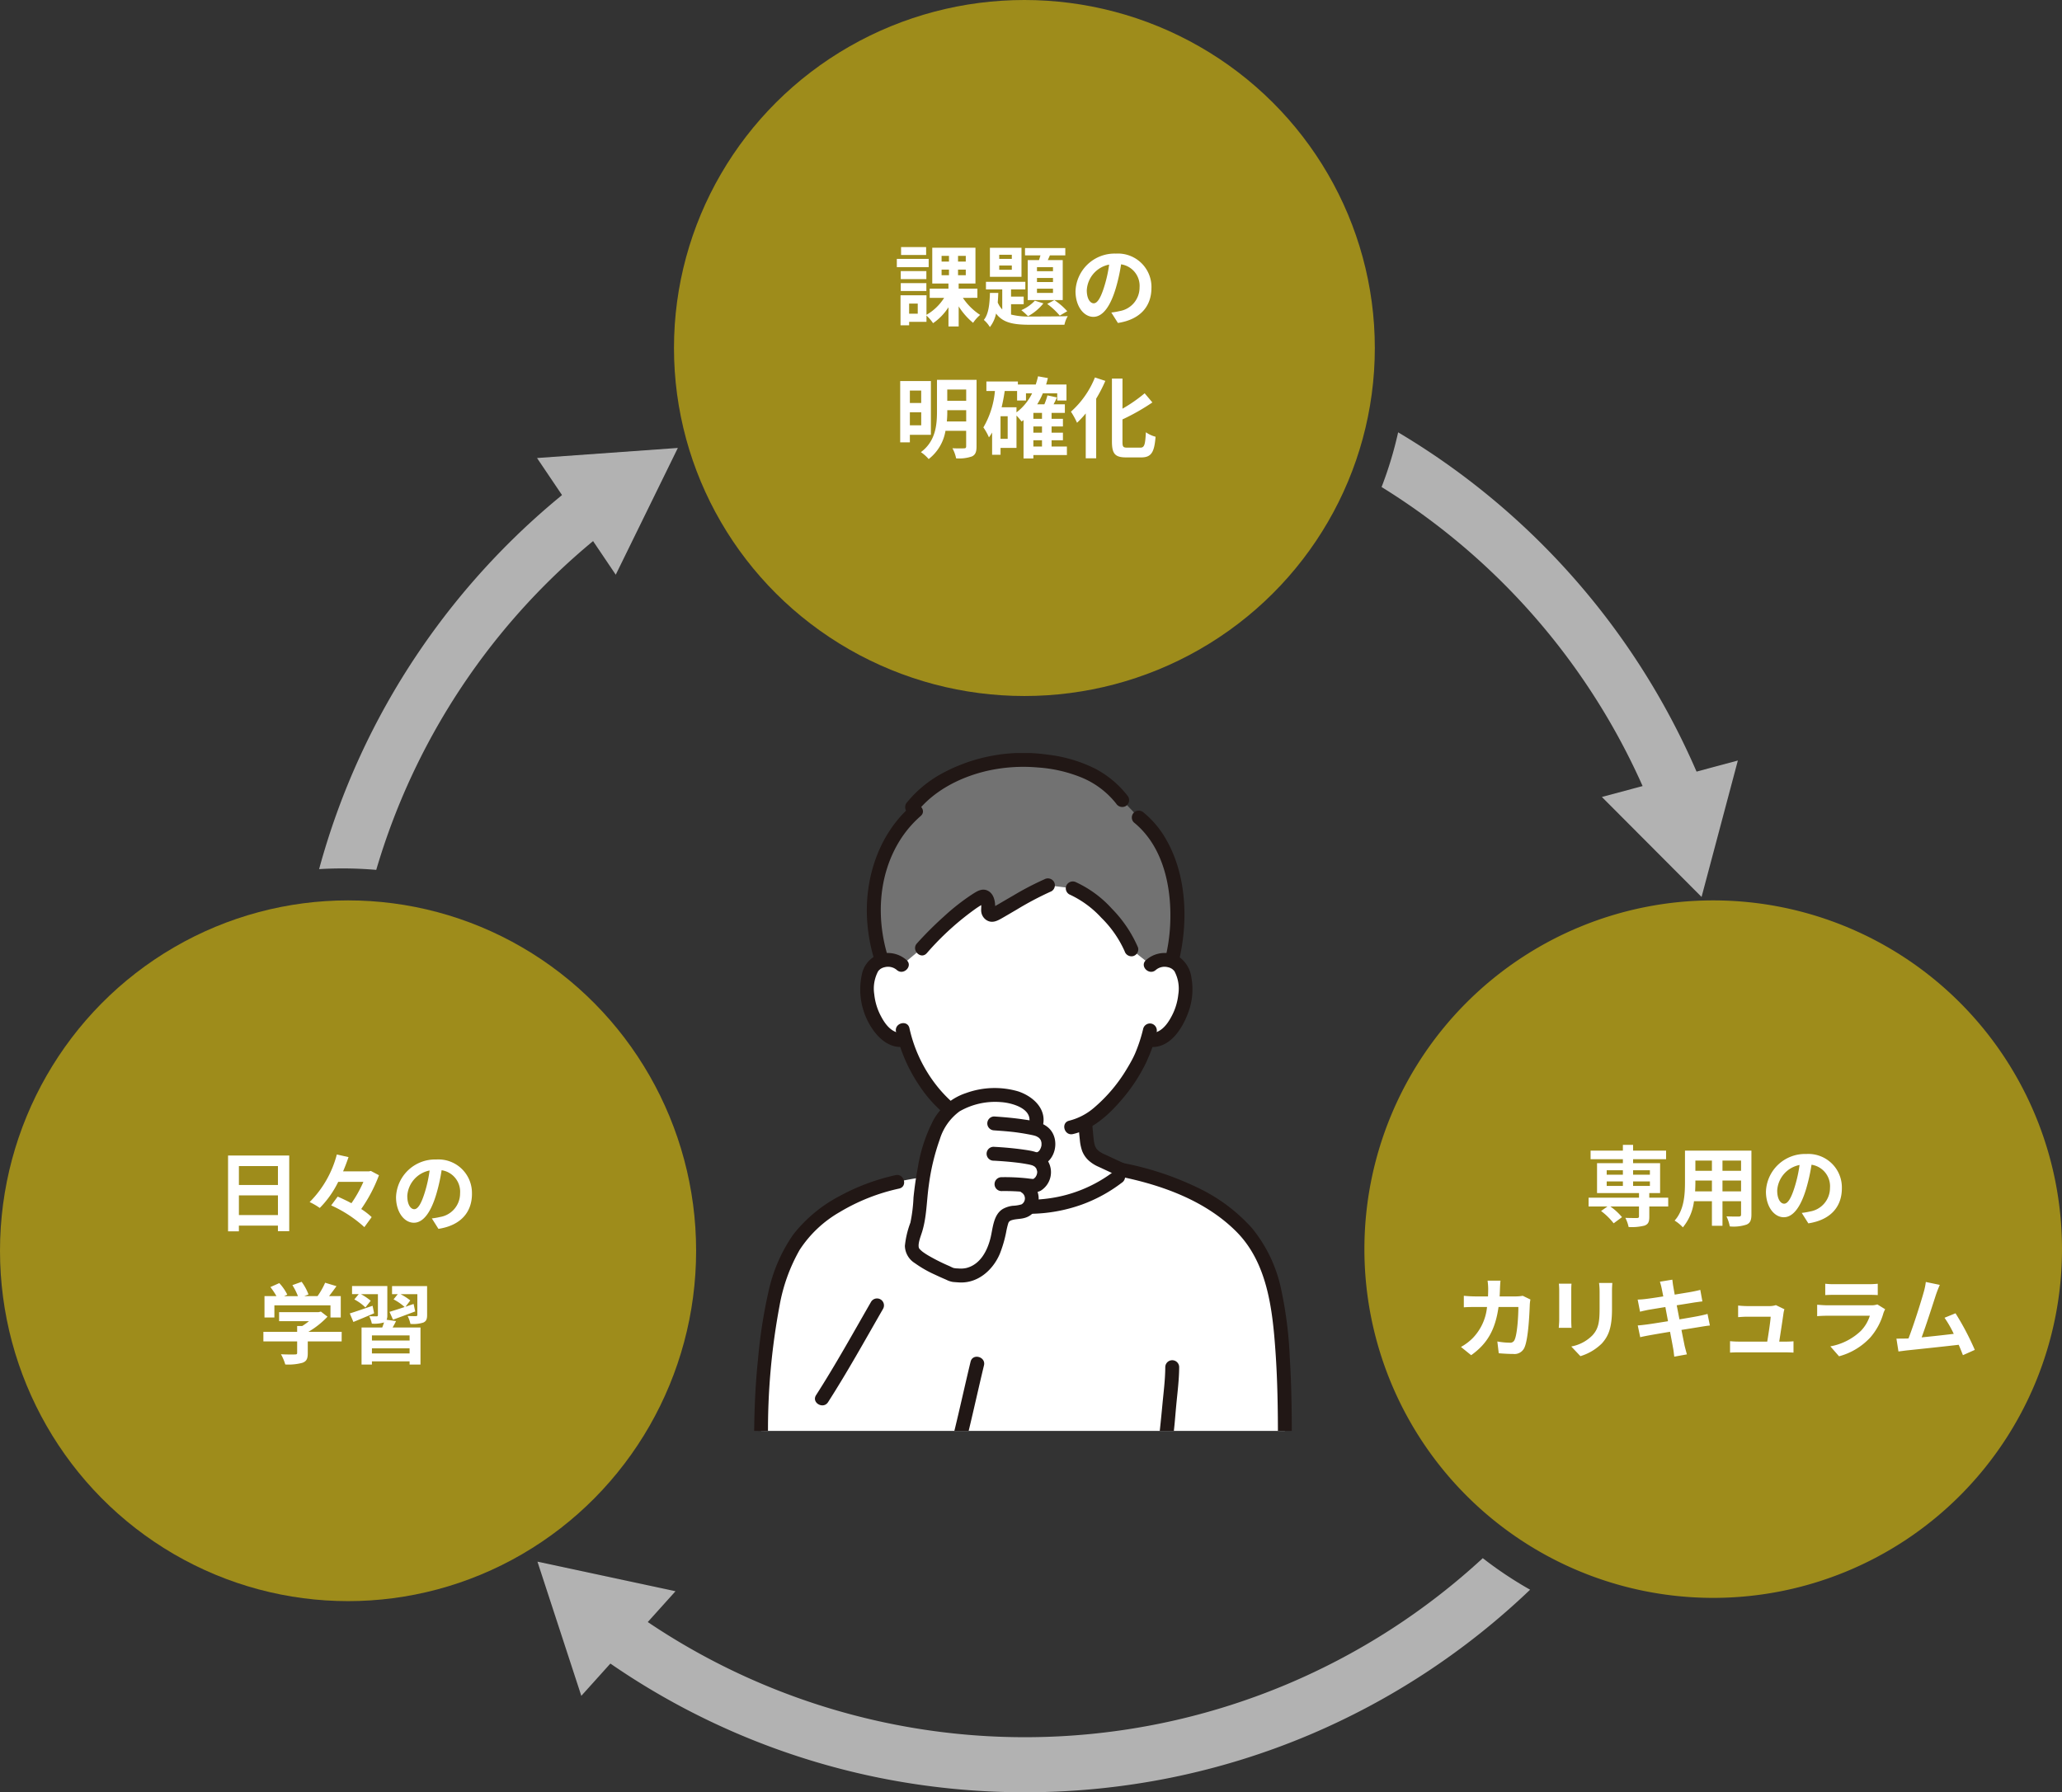 <svg id="グループ_73" data-name="グループ 73" xmlns="http://www.w3.org/2000/svg" xmlns:xlink="http://www.w3.org/1999/xlink" width="375" height="326" viewBox="0 0 375 326">
  <rect x="0" y="0" width="375" height="326" fill="#333333" stroke="none"/>
  <defs>
    <clipPath id="clip-path">
      <rect id="長方形_168" data-name="長方形 168" width="113.927" height="123.521" transform="translate(0 0)" fill="#fff" stroke="#707070" stroke-width="1"/>
    </clipPath>
    <clipPath id="clip-path-2">
      <rect id="長方形_167" data-name="長方形 167" width="97.782" height="199.011" fill="none"/>
    </clipPath>
  </defs>
  <g id="グループ_65" data-name="グループ 65" transform="translate(122.571)">
    <ellipse id="楕円形_5" data-name="楕円形 5" cx="63.729" cy="63.299" rx="63.729" ry="63.299" fill="#9e8c1b"/>
    <path id="パス_1976" data-name="パス 1976" d="M-18.144-13.056H-22.7v1.44h4.56Zm.464,2.144h-5.792v1.5h5.792ZM-18.1-8.688h-4.656v1.456H-18.1Zm-4.656,3.616H-18.1V-6.5h-4.656Zm3.088,4.128h-1.568v-1.84h1.568Zm4.336-8.016h1.344v1.024h-1.344Zm0-2.5h1.344v1.04h-1.344Zm4.4,1.04h-1.408v-1.04h1.408Zm0,2.48h-1.408V-8.96h1.408Zm2.112,4.112V-5.5h-3.408v-.928h3.056v-6.512h-7.856v6.512h2.944V-5.5h-3.408v1.68h2.624A9.264,9.264,0,0,1-18.08-.736V-4.288H-22.8V1.168h1.568V.544h3.152V-.608A8.14,8.14,0,0,1-16.88.784a10.107,10.107,0,0,0,2.8-2.9V1.376h1.856V-2.272A12.477,12.477,0,0,0-9.6.72,6.881,6.881,0,0,1-8.32-.72a10.916,10.916,0,0,1-3.136-3.1ZM4.928-8.672H2.016v-.736H4.928Zm0,1.968H2.016V-7.44H4.928Zm0,1.984H2.016v-.768H4.928ZM.336-10.688v7.264H6.7v-7.264H3.984l.384-.864h2.8V-12.88H-.16v1.328H2.656c-.1.288-.176.592-.272.864ZM3.872-2.72A12.842,12.842,0,0,1,6.16-.592l1.36-.8A11.928,11.928,0,0,0,5.184-3.408Zm-2.24-.592A7.3,7.3,0,0,1-.832-1.584,11.46,11.46,0,0,1,.384-.48a9.375,9.375,0,0,0,2.8-2.336Zm-4.192-7.6H-4.848v-.752H-2.56Zm0,1.984H-4.848v-.784H-2.56Zm1.76-4H-6.544v5.28H-.8ZM-2.7-2.672H-.4V-4.048H-2.7V-5.36H-.1V-6.736H-7.264V-5.36H-4.3v3.648A4.308,4.308,0,0,1-5.12-2.976c.048-.576.08-1.152.1-1.744h-1.52C-6.592-2.8-6.752-.912-7.648.192a5.335,5.335,0,0,1,1.1,1.3A5.923,5.923,0,0,0-5.424-.976C-4.144.768-2.16,1.072.848,1.072h6.16A5.16,5.16,0,0,1,7.616-.5C6.3-.432,1.936-.432.848-.432A12.736,12.736,0,0,1-2.7-.784Zm25.536-2.96a6.093,6.093,0,0,0-6.464-6.24A7.109,7.109,0,0,0,9.024-5.024c0,2.7,1.472,4.656,3.248,4.656,1.744,0,3.12-1.984,4.08-5.216a32.358,32.358,0,0,0,.96-4.336A3.955,3.955,0,0,1,20.672-5.7a4.342,4.342,0,0,1-3.648,4.288,12.306,12.306,0,0,1-1.488.256l1.2,1.9C20.768.128,22.832-2.256,22.832-5.632Zm-11.76.4a5.036,5.036,0,0,1,4.064-4.64A24.016,24.016,0,0,1,14.288-6c-.656,2.16-1.28,3.168-1.952,3.168C11.712-2.832,11.072-3.616,11.072-5.232ZM-19.04,13.04V15.3H-21.1V13.04ZM-21.1,19.36V16.992h2.064V19.36Zm3.824,1.728V11.312h-5.584V22.464h1.76V21.088Zm2.9-2.432a17.665,17.665,0,0,0,.08-1.808v-.24h3.44v2.048Zm3.52-5.808V14.9H-14.3V12.848Zm1.888-1.76h-7.2v5.76c0,2.432-.24,5.408-2.928,7.392A7.137,7.137,0,0,1-17.68,25.5a8.178,8.178,0,0,0,3.056-5.136h3.76v2.816c0,.272-.1.368-.384.368-.272.016-1.248.032-2.112-.016a6.535,6.535,0,0,1,.672,1.84,7.158,7.158,0,0,0,2.88-.352c.624-.3.832-.816.832-1.824ZM1.36,22.08H2.928v1.136H1.36Zm-3.072-6h-2.7c.224-.96.416-1.952.56-2.96H-1.6v1.728H.016V13.536h1.12a9.651,9.651,0,0,1-2.848,3.472Zm-1.6,5.744h-1.3V17.712h1.3Zm6.24-3.648H1.36V17.1H2.928Zm0,2.528H1.36V19.568H2.928Zm4.528,2.512H4.672V22.08H6.736V20.7H4.672V19.568H6.736V18.176H4.672V17.1H7.088V15.536H5.04c.208-.4.416-.816.608-1.248L3.92,13.92a11.483,11.483,0,0,1-.56,1.616h-1.3a13.047,13.047,0,0,0,1.024-2H5.7v1.312h1.68V11.936H3.68c.112-.384.224-.768.32-1.168l-1.792-.32a14.518,14.518,0,0,1-.416,1.488H-1.456v-.544H-7.184V13.12h1.552a15.853,15.853,0,0,1-2.1,6.624A9.7,9.7,0,0,1-6.72,21.552a8.331,8.331,0,0,0,.576-.88V24.72h1.536V23.472h2.9V17.584a13.252,13.252,0,0,1,.928,1.088c.112-.08.24-.176.352-.272v6.992H1.36v-.624h6.1Zm5.1-12.56A16.534,16.534,0,0,1,8.192,16.88,13.96,13.96,0,0,1,9.3,18.9a18.127,18.127,0,0,0,1.584-1.7v8.16h1.9V14.512a25.77,25.77,0,0,0,1.664-3.232Zm5.888,12.768c-.768,0-.88-.16-.88-1.1V18.288a38.759,38.759,0,0,0,5.44-3.088L21.6,13.536a27.213,27.213,0,0,1-4.032,2.8V10.864h-1.92V22.3c0,2.256.576,2.9,2.592,2.9h2.736c1.888,0,2.384-1.008,2.608-3.76a5.493,5.493,0,0,1-1.76-.816c-.128,2.256-.256,2.8-1.024,2.8Z" transform="translate(64 58)" fill="#fff"/>
  </g>
  <g id="グループ_66" data-name="グループ 66" transform="translate(248.134 163.774)">
    <path id="パス_428" data-name="パス 428" d="M63.433,0A63.433,63.433,0,1,1,0,63.433,63.433,63.433,0,0,1,63.433,0Z" fill="#9e8c1b"/>
    <path id="パス_1974" data-name="パス 1974" d="M-19.936-6.88h2.944v.816h-2.944Zm0-2.032h2.944V-8.1h-2.944Zm7.856,0V-8.1h-3.056v-.816Zm0,2.848h-3.056V-6.88h3.056ZM-8.752-3.92h-3.44v-.848h1.968v-5.44h-4.912v-.72h6V-12.48h-6v-1.056h-1.856v1.056h-5.872v1.552h5.872v.72h-4.7v5.44h7.632v.848h-9.168v1.6h3.424L-20.96-1.5A11.741,11.741,0,0,1-18.672.736l1.52-1.12A11,11,0,0,0-19.264-2.32h5.2V-.512c0,.208-.1.272-.352.288-.272,0-1.28,0-2.128-.032a6.469,6.469,0,0,1,.592,1.664,9.411,9.411,0,0,0,2.9-.256c.672-.256.864-.688.864-1.6V-2.32h3.44ZM1.12-5.072V-7.04H4.5v1.968Zm-4.976,0c.032-.592.048-1.168.048-1.68V-7.04H-.8v1.968Zm3.056-5.6v1.856H-3.808v-1.856ZM4.5-8.816H1.12v-1.856H4.5ZM6.384-12.48H-5.7v5.712C-5.7-4.528-5.84-1.68-7.584.24a7.028,7.028,0,0,1,1.5,1.232A9.163,9.163,0,0,0-4.064-3.28H-.8V1.184H1.12V-3.28H4.5v2.4c0,.288-.112.384-.416.384-.288,0-1.344.016-2.24-.032A7.193,7.193,0,0,1,2.448,1.3,7.43,7.43,0,0,0,5.52.96c.64-.288.864-.8.864-1.824ZM22.832-5.632a6.093,6.093,0,0,0-6.464-6.24A7.109,7.109,0,0,0,9.024-5.024c0,2.7,1.472,4.656,3.248,4.656,1.744,0,3.12-1.984,4.08-5.216a32.358,32.358,0,0,0,.96-4.336A3.955,3.955,0,0,1,20.672-5.7a4.342,4.342,0,0,1-3.648,4.288,12.306,12.306,0,0,1-1.488.256l1.2,1.9C20.768.128,22.832-2.256,22.832-5.632Zm-11.76.4a5.036,5.036,0,0,1,4.064-4.64A24.016,24.016,0,0,1,14.288-6c-.656,2.16-1.28,3.168-1.952,3.168C11.712-2.832,11.072-3.616,11.072-5.232Zm-50.32,16.4H-41.6a11.841,11.841,0,0,1,.112,1.472c0,.48-.016.944-.032,1.392h-2.288c-.608,0-1.44-.048-2.112-.112v2.1c.688-.064,1.568-.064,2.112-.064H-41.7a9.409,9.409,0,0,1-2.64,5.7,9.534,9.534,0,0,1-2.1,1.568l1.856,1.5c2.864-2.032,4.384-4.544,4.976-8.768H-36c0,1.728-.208,4.928-.672,5.936a.851.851,0,0,1-.912.56,13.243,13.243,0,0,1-2.24-.224l.256,2.144c.768.064,1.728.128,2.64.128a1.97,1.97,0,0,0,2.064-1.232c.688-1.632.88-6.1.944-7.824a6.542,6.542,0,0,1,.112-.848L-35.2,13.92a7.437,7.437,0,0,1-1.2.112h-3.008c.032-.464.048-.944.064-1.44C-39.328,12.208-39.3,11.536-39.248,11.168Zm20.336.416h-2.416a11.287,11.287,0,0,1,.1,1.6v3.04c0,2.5-.208,3.7-1.312,4.9a7.239,7.239,0,0,1-3.84,2.016l1.664,1.76a9.421,9.421,0,0,0,3.888-2.3c1.184-1.312,1.856-2.8,1.856-6.24V13.184C-18.976,12.544-18.944,12.032-18.912,11.584Zm-7.424.128h-2.3a11.361,11.361,0,0,1,.064,1.232v5.392c0,.48-.064,1.1-.08,1.408h2.32c-.032-.368-.048-.992-.048-1.392V12.944C-26.384,12.432-26.368,12.08-26.336,11.712Zm16.4.864c.048.256.16.784.288,1.456-1.376.224-2.608.4-3.168.464-.5.064-.976.1-1.488.112l.432,2.208c.544-.144.96-.224,1.472-.336.5-.08,1.728-.288,3.136-.512.144.816.32,1.712.48,2.576-1.616.256-3.1.5-3.84.592-.512.064-1.232.16-1.664.176l.448,2.144c.368-.1.912-.208,1.6-.336s2.192-.384,3.824-.656c.256,1.344.464,2.448.544,2.912.1.464.144,1.024.224,1.616l2.3-.416c-.144-.512-.3-1.088-.416-1.568-.1-.5-.32-1.568-.576-2.88,1.408-.224,2.7-.432,3.472-.56.608-.1,1.264-.208,1.7-.24L-1.6,17.216c-.416.128-1.008.256-1.632.384-.72.144-2.032.368-3.472.608-.176-.88-.336-1.76-.5-2.56,1.328-.208,2.544-.4,3.2-.512.48-.064,1.12-.16,1.472-.192l-.384-2.1c-.384.112-.992.24-1.5.336-.576.112-1.792.3-3.152.528-.128-.72-.224-1.248-.256-1.472-.08-.384-.128-.928-.176-1.248l-2.256.368C-10.144,11.744-10.032,12.112-9.936,12.576Zm22.32,3.792-1.552-.752a3.622,3.622,0,0,1-1.184.176h-4.1c-.432,0-1.168-.048-1.584-.1v2.112c.464-.032,1.088-.08,1.6-.08h4.32c-.048.9-.4,3.168-.624,4.528H4.08a15.371,15.371,0,0,1-1.584-.08v2.08c.608-.032,1.008-.048,1.584-.048H12.5c.432,0,1.216.032,1.536.048V22.192c-.416.048-1.152.064-1.568.064H11.44c.24-1.52.656-4.272.784-5.216A4.46,4.46,0,0,1,12.384,16.368Zm7.424-4.64v2.064c.464-.032,1.152-.048,1.664-.048H27.6c.576,0,1.328.016,1.76.048V11.728a15.085,15.085,0,0,1-1.728.08h-6.16A13.487,13.487,0,0,1,19.808,11.728Zm10.9,4.64-1.424-.88a3.375,3.375,0,0,1-1.168.16h-7.92c-.5,0-1.184-.048-1.856-.1v2.08c.672-.064,1.472-.08,1.856-.08H27.92a6.941,6.941,0,0,1-1.648,2.768,10.792,10.792,0,0,1-5.536,2.8l1.584,1.808a11.981,11.981,0,0,0,5.712-3.456A11.5,11.5,0,0,0,30.4,17.04,5.928,5.928,0,0,1,30.7,16.368Zm9.936-4.432L38.1,11.408a11.643,11.643,0,0,1-.384,1.856c-.464,1.664-1.84,6.048-2.768,8.416-.144,0-.3.016-.432.016-.528.016-1.216.016-1.76.016l.368,2.336c.512-.064,1.1-.144,1.5-.192,2.016-.208,6.864-.72,9.456-1.024.3.688.56,1.344.768,1.888l2.16-.96A49.209,49.209,0,0,0,43.5,17.1l-2,.816a19.34,19.34,0,0,1,1.68,2.928c-1.616.192-3.888.448-5.84.64.8-2.144,2.1-6.208,2.608-7.776C40.192,13.008,40.432,12.416,40.64,11.936Z" transform="translate(64 58)" fill="#fff"/>
  </g>
  <g id="グループ_67" data-name="グループ 67" transform="translate(0 163.774)">
    <ellipse id="楕円形_5-2" data-name="楕円形 5" cx="63.299" cy="63.729" rx="63.299" ry="63.729" transform="translate(0)" fill="#9e8c1b"/>
    <path id="パス_1975" data-name="パス 1975" d="M-19.552-1.76V-5.344h7.1V-1.76Zm7.1-8.912v3.44h-7.1v-3.44Zm-9.072-1.92V1.2h1.968V.16h7.1V1.168H-10.4v-13.76Zm25.968,2.8-.352.08h-4.7c.384-.88.7-1.744.992-2.592l-2.128-.48A19.041,19.041,0,0,1-6.688-4.128a11.538,11.538,0,0,1,1.84,1.072,17.832,17.832,0,0,0,3.36-4.752H3.088A21.8,21.8,0,0,1,.912-3.92c-.848-.448-1.712-.864-2.5-1.2l-1.184,1.6A22.772,22.772,0,0,1,3.264.432L4.592-1.392a12.528,12.528,0,0,0-1.9-1.472A27.662,27.662,0,0,0,5.92-9.008Zm18.384,4.16a6.093,6.093,0,0,0-6.464-6.24A7.109,7.109,0,0,0,9.024-5.024c0,2.7,1.472,4.656,3.248,4.656,1.744,0,3.12-1.984,4.08-5.216a32.358,32.358,0,0,0,.96-4.336A3.955,3.955,0,0,1,20.672-5.7a4.342,4.342,0,0,1-3.648,4.288,12.306,12.306,0,0,1-1.488.256l1.2,1.9C20.768.128,22.832-2.256,22.832-5.632Zm-11.76.4a5.036,5.036,0,0,1,4.064-4.64A24.016,24.016,0,0,1,14.288-6c-.656,2.16-1.28,3.168-1.952,3.168C11.712-2.832,11.072-3.616,11.072-5.232ZM-13.1,14.656H-2.9v2.208h1.872V12.976H-3.152c.432-.56.912-1.2,1.344-1.808l-2.064-.624a13.375,13.375,0,0,1-1.376,2.432H-7.664l.768-.3a9.382,9.382,0,0,0-1.248-2.3l-1.68.608a11.165,11.165,0,0,1,1.008,2h-2.512l.576-.272a8.72,8.72,0,0,0-1.456-2.1l-1.616.72a13.46,13.46,0,0,1,1.1,1.648H-14.9v3.888H-13.1Zm12.24,4.816H-6.912A15.5,15.5,0,0,0-3.44,16.72l-1.2-.928-.416.1H-12.24v1.648h5.424a10.824,10.824,0,0,1-1.232.88H-8.96v1.056H-15.1v1.744H-8.96V23.3c0,.224-.08.288-.416.288-.32.016-1.5.016-2.528-.032a8.494,8.494,0,0,1,.784,1.856,9.7,9.7,0,0,0,3.1-.3c.784-.272.992-.768.992-1.76V21.216h6.16Zm5.616-4.736c-1.536.528-3.1,1.072-4.144,1.392l.656,1.552C2.4,17.216,3.76,16.656,5.04,16.1Zm6.736,6.32H4.64v-.928h6.848ZM4.64,23.408V22.48h6.848v.928ZM7.312,17.28a2.019,2.019,0,0,0,.128-.832v-5.3H1.024v1.472H2.24l-.8.96A8.623,8.623,0,0,1,3.456,15.04l.96-1.216a9.76,9.76,0,0,0-1.776-1.2H5.728v3.808c0,.16-.064.224-.24.224s-.8,0-1.344-.016a4.993,4.993,0,0,1,.48,1.344A6.2,6.2,0,0,0,6.8,17.776l.048-.016c-.1.288-.208.624-.336.928H2.752v6.736H4.64v-.576h6.848v.576h1.984V18.688H8.4a13.2,13.2,0,0,0,.624-1.168Zm7.36-6.128H8.3v1.472h1.04l-.768.944a9.911,9.911,0,0,1,2.016,1.392c-1.04.352-2.016.656-2.752.88l.64,1.424c1.184-.432,2.656-.976,4.032-1.5l-.288-1.36c-.5.176-.992.336-1.472.512l.864-1.152A10.069,10.069,0,0,0,9.84,12.624H12.9v3.76c0,.176-.064.224-.272.24-.192,0-.9,0-1.5-.032a5.722,5.722,0,0,1,.512,1.44,5.906,5.906,0,0,0,2.336-.24c.544-.24.7-.624.7-1.392Z" transform="translate(63 59)" fill="#fff"/>
  </g>
  <g id="グループ_72" data-name="グループ 72" transform="translate(58.033 70.865)">
    <path id="前面オブジェクトで型抜き_5" data-name="前面オブジェクトで型抜き 5" d="M128.351,247.364a133.888,133.888,0,0,1-26.8-2.7A132.26,132.26,0,0,1,54,224.652c-1.68-1.135-3.363-2.33-5-3.551l5.954-8.119a122.749,122.749,0,0,0,156.675-8.2,70.234,70.234,0,0,0,8.607,5.736,133.184,133.184,0,0,1-40.116,26.392,132.134,132.134,0,0,1-24.963,7.749A133.889,133.889,0,0,1,128.351,247.364ZM10.391,79.586h0c-2.031-.174-4.09-.263-6.122-.263-1.422,0-2.857.043-4.268.128A132.309,132.309,0,0,1,18.077,40.023,133.71,133.71,0,0,1,47.669,8.655l6.256,7.887A122.371,122.371,0,0,0,10.391,79.586Zm232.735-9.372a122.443,122.443,0,0,0-49.9-60.264A69.8,69.8,0,0,0,196.236,0c2.2,1.311,4.38,2.691,6.469,4.1a133.362,133.362,0,0,1,48.183,58.511c.482,1.138.963,2.324,1.43,3.526l-9.19,4.074Z" transform="translate(0 7.771)" fill="#b2b2b2"/>
    <path id="多角形_3" data-name="多角形 3" d="M12.8,0,25.6,22.257H0Z" transform="matrix(-0.966, 0.259, -0.259, -0.966, 263.782, 88.967)" fill="#b2b2b2"/>
    <path id="多角形_4" data-name="多角形 4" d="M12.8,0,25.6,22.257H0Z" transform="translate(58.085 0) rotate(56)" fill="#b2b2b2"/>
    <path id="多角形_5" data-name="多角形 5" d="M12.8,0,25.6,22.257H0Z" transform="translate(31.145 222.7) rotate(-48)" fill="#b2b2b2"/>
  </g>
  <g id="人物イラスト" transform="translate(129.225 136.746)" clip-path="url(#clip-path)">
    <g id="グループ_794" data-name="グループ 794" transform="translate(7.923 0.227)">
      <g id="グループ_793" data-name="グループ 793" clip-path="url(#clip-path-2)">
        <path id="パス_309" data-name="パス 309" d="M90.657,52.944a3.541,3.541,0,0,1,2.561-.937,3.287,3.287,0,0,1,2.953,1.64c1,1.74.961,4.946.287,6.93a10.7,10.7,0,0,1-3.142,5.1,3.9,3.9,0,0,1-3.011.869L90.05,66.5A22.889,22.889,0,0,1,89.016,69.3c-.764,2.074-4.979,9.335-10.315,12.188.1,1.1.146,1.873.284,3.073.186,1.617.387,2.821,2.488,3.846.082.03,2.361,1.093,4.409,2.039l-1.166,1.006a26.174,26.174,0,0,1-16.378,5.431A25.948,25.948,0,0,1,51.96,91.456l-1.2-.844c2.13-.983,4.674-2.169,4.761-2.2,2.1-1.025,2.3-2.229,2.488-3.846.122-1.057.172-1.782.249-2.69a19.989,19.989,0,0,1-7.172-5.743,26.934,26.934,0,0,1-5.114-9.652,3.825,3.825,0,0,1-3.291-.808,10.7,10.7,0,0,1-3.142-5.1c-.674-1.984-.716-5.19.287-6.93a3.287,3.287,0,0,1,2.953-1.64,3.543,3.543,0,0,1,2.561.937S40.024,30.359,69.051,30.359c28.249,0,21.607,22.585,21.607,22.585Z" transform="translate(-18.499 -14.382)" fill="#fff"/>
        <path id="パス_310" data-name="パス 310" d="M95.167,21.445a17.963,17.963,0,0,0-5.634-8.6L86.521,9.684c-3.417-4.505-8.972-6.948-16.907-7.3C59.29,2.039,51.67,6.659,48.3,10.961l.692.715c-7,6.077-9.55,16.948-6.155,27.234a4.356,4.356,0,0,1,1.065-.163,3.543,3.543,0,0,1,2.561.937l3.622-3.041C52.8,33.615,57.6,29.05,60.963,27.284c.395-.207.9.073,1.062.733a4.338,4.338,0,0,1,.1,1.579.822.822,0,0,0,1.172.883c2.4-1.335,6.685-4.022,9.721-5.3l4.5.553a14.533,14.533,0,0,1,4.147,2.608,24.246,24.246,0,0,1,6.514,8.5l3.594,2.848a3.541,3.541,0,0,1,2.561-.937,4.242,4.242,0,0,1,1.2.2,32.663,32.663,0,0,0-.368-17.506Z" transform="translate(-19.585 -1.123)" fill="#727272"/>
        <path id="パス_311" data-name="パス 311" d="M42.876,45.731c-2.27-7.063-1.9-15.1,2.105-21.485a19.892,19.892,0,0,1,3.764-4.4c1.225-1.074-.568-2.854-1.786-1.786-5.953,5.216-8.537,13.426-7.929,21.183A31.4,31.4,0,0,0,40.44,46.4c.5,1.541,2.936.883,2.436-.672" transform="translate(-18.449 -8.4)" fill="#211715"/>
        <path id="パス_312" data-name="パス 312" d="M130.885,22.04c5.5,4.456,6.974,12.164,6.591,18.892a32.278,32.278,0,0,1-.882,5.861c-.387,1.579,2.048,2.252,2.436.672,1.793-7.312,1.51-15.879-2.374-22.5a17.316,17.316,0,0,0-3.984-4.707,1.3,1.3,0,0,0-1.786,0,1.272,1.272,0,0,0,0,1.786Z" transform="translate(-61.83 -9.426)" fill="#211715"/>
        <path id="パス_313" data-name="パス 313" d="M108.328,46.738a18.179,18.179,0,0,1,5.832,4.25,19.96,19.96,0,0,1,4.249,6.1,1.3,1.3,0,0,0,1.554.882,1.271,1.271,0,0,0,.882-1.554,23.015,23.015,0,0,0-4.764-7.076,20.171,20.171,0,0,0-6.477-4.785,1.3,1.3,0,0,0-1.728.453,1.273,1.273,0,0,0,.453,1.728Z" transform="translate(-51.027 -21.038)" fill="#211715"/>
        <path id="パス_314" data-name="パス 314" d="M57.733,56.953a50.639,50.639,0,0,1,9.011-8.183c.35-.237.706-.465,1.071-.678a2.1,2.1,0,0,0,.363-.222s-.623-.146-.62-.149c-.047.054.053.239.066.325.075.492-.053.983.04,1.471a2.132,2.132,0,0,0,.927,1.407c1.03.651,1.977.141,2.907-.394.86-.494,1.715-1,2.572-1.5a58.257,58.257,0,0,1,6.346-3.349,1.271,1.271,0,0,0,.453-1.728,1.3,1.3,0,0,0-1.728-.453,53.317,53.317,0,0,0-5.638,2.94c-.9.517-1.792,1.044-2.688,1.565-.378.22-.758.439-1.139.654a2.035,2.035,0,0,0-.255.143c.023-.155.556.029.593.039s.092.2.136.168.027-.385.028-.442c.02-1.159-.289-2.559-1.472-3.046-1.028-.424-1.961.238-2.8.777a39.618,39.618,0,0,0-4.993,3.919,65.92,65.92,0,0,0-4.966,4.946c-1.085,1.205.7,3,1.786,1.786Z" transform="translate(-26.343 -20.539)" fill="#211715"/>
        <path id="パス_315" data-name="パス 315" d="M54.326,10.732c3.04-3.842,7.677-6.24,12.38-7.4a29.85,29.85,0,0,1,9.6-.707A25.582,25.582,0,0,1,84.34,4.481,15.6,15.6,0,0,1,90.566,9.2a1.305,1.305,0,0,0,1.728.453,1.272,1.272,0,0,0,.453-1.728A18,18,0,0,0,86.7,2.818,26.077,26.077,0,0,0,78.006.28,31.007,31.007,0,0,0,58.844,3.737a21.438,21.438,0,0,0-6.3,5.209,1.3,1.3,0,0,0,0,1.786,1.272,1.272,0,0,0,1.786,0Z" transform="translate(-24.721 0)" fill="#211715"/>
        <path id="パス_316" data-name="パス 316" d="M121.532,94.39a28.134,28.134,0,0,1-1.545,4.684s.106-.226-.006.007c-.049.1-.1.208-.145.312-.107.225-.221.447-.337.667-.276.523-.571,1.036-.877,1.54a28.357,28.357,0,0,1-6.077,7.226,11.047,11.047,0,0,1-4.471,2.32c-1.583.367-.913,2.8.672,2.436,3.468-.8,6.354-3.333,8.617-5.968a30.943,30.943,0,0,0,4.783-7.22c.082-.182.161-.366.237-.55.021-.051.144-.347.071-.177s.007-.009.02-.038c.083-.182.158-.368.235-.553q.125-.3.239-.606a22.575,22.575,0,0,0,1.019-3.407,1.294,1.294,0,0,0-.882-1.554,1.276,1.276,0,0,0-1.554.882Z" transform="translate(-50.769 -44.278)" fill="#211715"/>
        <path id="パス_317" data-name="パス 317" d="M49,94.925a28.5,28.5,0,0,0,4.034,9.47,24.144,24.144,0,0,0,7.974,7.759,15.956,15.956,0,0,0,5.445,1.871,1.3,1.3,0,0,0,1.554-.882,1.272,1.272,0,0,0-.882-1.554c-4.166-.618-7.458-3.025-10.156-6.161a25.9,25.9,0,0,1-5.533-11.174c-.359-1.585-2.8-.914-2.436.672Z" transform="translate(-23.195 -44.222)" fill="#211715"/>
        <path id="パス_318" data-name="パス 318" d="M136.551,72.181a2.452,2.452,0,0,1,2.165-.509,2.192,2.192,0,0,1,.9.4c-.112-.085.154.149.152.147.056.057.111.116.162.177-.081-.11-.081-.109,0,0a6.711,6.711,0,0,1,.711,4.236,10.786,10.786,0,0,1-1.275,4.069c-.822,1.55-2.127,3.18-4.062,2.924a1.269,1.269,0,0,0-1.263,1.263,1.3,1.3,0,0,0,1.263,1.263c4.013.531,6.47-3.885,7.445-7.126a12.108,12.108,0,0,0,.279-5.423,5.463,5.463,0,0,0-2.136-3.714,5.078,5.078,0,0,0-6.13.509c-1.213,1.088.578,2.869,1.786,1.786Z" transform="translate(-63.5 -32.726)" fill="#211715"/>
        <path id="パス_319" data-name="パス 319" d="M45.081,70.405a5.118,5.118,0,0,0-5.671-.776,4.939,4.939,0,0,0-2.465,3.356,12.763,12.763,0,0,0,1.837,9.822c1.268,1.925,3.293,3.678,5.757,3.352A1.3,1.3,0,0,0,45.8,84.9c0-.613-.582-1.353-1.263-1.263-1.936.256-3.24-1.375-4.062-2.924A10.768,10.768,0,0,1,39.2,76.64a6.71,6.71,0,0,1,.711-4.236q.12-.167,0,0,.077-.092.162-.177c.023-.022.273-.239.152-.147a2.188,2.188,0,0,1,.9-.4,2.452,2.452,0,0,1,2.165.509c1.207,1.083,3-.7,1.786-1.786" transform="translate(-17.349 -32.736)" fill="#211715"/>
        <path id="パス_320" data-name="パス 320" d="M124.014,135.941c-.272-.1.308.139.079.036-.125-.056-.251-.11-.376-.166-.38-.17-.758-.343-1.136-.516q-1.48-.678-2.957-1.365-1.222-.566-2.443-1.133c-.161-.074-.32-.149-.483-.22-.641-.282-.263-.136-.163-.082-.1-.054-.2-.1-.294-.16a4.4,4.4,0,0,1-.507-.331c.084.066-.161-.155-.2-.192-.057-.058-.112-.118-.166-.179-.094-.1.072.123-.047-.067-.039-.063-.079-.125-.115-.191-.015-.027-.146-.3-.079-.145s-.024-.067-.035-.1c-.028-.087-.056-.174-.08-.262-.039-.144-.071-.291-.1-.437-.014-.076-.025-.152-.039-.227-.068-.377.026.255-.019-.137-.113-.969-.194-1.941-.277-2.913a1.3,1.3,0,0,0-1.263-1.263,1.273,1.273,0,0,0-1.263,1.263c.079.931.153,1.863.262,2.791a8.1,8.1,0,0,0,.439,2.111A4.609,4.609,0,0,0,114.22,134a6.319,6.319,0,0,0,1.2.754c.138.065.61.334.014.006.008,0,.018.007.027.012.034.017.069.031.1.047q2.7,1.258,5.4,2.5c.782.359,1.567.774,2.38,1.058a1.263,1.263,0,1,0,.672-2.436Z" transform="translate(-53.082 -59.637)" fill="#211715"/>
        <path id="パス_321" data-name="パス 321" d="M72.225,247.338c-15.531.026-39.348.069-50.8.086a5.8,5.8,0,0,1-5.8-5.821c.016-4.683.047-11.161.089-18.341a10.1,10.1,0,0,1-3-1.038,17.091,17.091,0,0,1-7.6-9.169,42.667,42.667,0,0,1-2.36-11.9c-.209-2.761-.275-5.57-.346-8.392a135.631,135.631,0,0,1,.84-15.37,69.184,69.184,0,0,1,2.6-13.786,21.559,21.559,0,0,1,5.91-9.645c5.933-5.189,13.034-7.748,22.575-8.725a25.941,25.941,0,0,0,16.649,5.644,26.149,26.149,0,0,0,17.73-6.542c7.521,1.591,15.252,4.571,20.821,10,5.324,5.191,6.725,12.414,7.406,19.524.613,6.406.729,12.9.723,19.332,0,5.869-.281,12.094-2.612,17.566a17.178,17.178,0,0,1-8.764,9.134c.026,8.394.052,16.105.063,21.616a5.792,5.792,0,0,1-5.784,5.81l-8.335.014" transform="translate(-1.138 -68.379)" fill="#fff"/>
        <path id="パス_322" data-name="パス 322" d="M34.554,358.392c-.391-11.324-.639-18.726-.639-18.726s-.006-.224-.019-.558a5.788,5.788,0,0,0,2.448.536c13.805-.019,45.564-.078,59.135-.1a5.772,5.772,0,0,0,2.424-.533c-.016.393-.024.654-.024.654s-.248,7.393-.638,18.708" transform="translate(-16.057 -160.599)" fill="#3d8dcc"/>
        <path id="パス_323" data-name="パス 323" d="M31.5,338.1c.113,4,.267,8,.4,12q.124,3.639.249,7.278c.056,1.621,2.582,1.629,2.526,0q-.309-9.01-.613-18.02-.021-.631-.039-1.263C33.984,336.476,31.457,336.469,31.5,338.1Z" transform="translate(-14.924 -159.588)" fill="#211715"/>
        <path id="パス_324" data-name="パス 324" d="M154.379,357.279q.315-9.031.62-18.062.022-.65.043-1.3c.053-1.626-2.473-1.624-2.526,0q-.195,6.045-.411,12.09-.126,3.636-.252,7.272C151.8,358.905,154.322,358.9,154.379,357.279Z" transform="translate(-71.936 -159.503)" fill="#211715"/>
        <path id="パス_325" data-name="パス 325" d="M95.743,286.818q.024,7.5.047,15,.009,3.046.015,6.092a4.874,4.874,0,0,1-1.777,4.148c-1.264.967-2.7.922-4.208.925l-4.135.007-9.868.017-22.768.039-19.6.033c-1.5,0-2.907,0-4.145-.984a4.56,4.56,0,0,1-1.393-1.885,6.741,6.741,0,0,1-.3-2.563q.024-6.739.064-13.479.011-2,.023-3.991a1.264,1.264,0,0,0-2.526,0q-.044,7.506-.077,15.014c-.008,1.951-.266,4.086.48,5.934a7.176,7.176,0,0,0,4.382,4.134,14.637,14.637,0,0,0,4.7.344l4.5-.007,10.638-.018,23.732-.041,10.614-.018,4.485-.007a16.908,16.908,0,0,0,4.594-.275,7.08,7.08,0,0,0,4.42-3.747c.88-1.894.692-3.955.686-5.987q-.018-7.275-.044-14.55-.006-2.067-.013-4.133a1.264,1.264,0,0,0-2.526,0Z" transform="translate(-11.864 -135.296)" fill="#211715"/>
        <path id="パス_326" data-name="パス 326" d="M156.8,191.935c0-4.947-.062-9.9-.371-14.835a73.237,73.237,0,0,0-1.655-12.841,25.862,25.862,0,0,0-5.234-10.748,31.2,31.2,0,0,0-9.959-7.387,54.5,54.5,0,0,0-13.409-4.421,1.3,1.3,0,0,0-1.554.882,1.275,1.275,0,0,0,.882,1.554c7.655,1.545,15.53,4.363,21.168,9.984,5.673,5.657,6.608,14.093,7.149,21.689.382,5.365.46,10.745.456,16.122a1.264,1.264,0,0,0,2.526,0" transform="translate(-59.014 -67.115)" fill="#211715"/>
        <path id="パス_327" data-name="パス 327" d="M2.528,193.472a122.227,122.227,0,0,1,2.089-23.819,31.608,31.608,0,0,1,3.663-10.2,21.365,21.365,0,0,1,7.316-6.893A35.746,35.746,0,0,1,26.38,148.3c1.584-.365.913-2.8-.672-2.436A38.821,38.821,0,0,0,15.476,149.7a26.163,26.163,0,0,0-8.356,6.957,28.81,28.81,0,0,0-4.509,10.4A92.048,92.048,0,0,0,.7,179.429C.211,184.094.023,188.781,0,193.471a1.264,1.264,0,0,0,2.526,0Z" transform="translate(-0.001 -69.084)" fill="#211715"/>
        <path id="パス_328" data-name="パス 328" d="M0,223.233c.163,6.529.274,13.244,2.354,19.5,1.719,5.172,5.373,10.426,10.88,11.981,5.544,1.566,11.281-.926,14.827-5.237a34.474,34.474,0,0,0,4.365-7.285,77.134,77.134,0,0,0,3.693-9.489c2.357-7.368,3.871-14.965,5.681-22.476.381-1.58-2.055-2.253-2.436-.671-1.525,6.326-2.839,12.707-4.623,18.968a68.094,68.094,0,0,1-6.754,16.7,16.74,16.74,0,0,1-5.151,5.618,11.685,11.685,0,0,1-6.942,1.785c-4.979-.31-8.814-4.7-10.561-9.064-2.572-6.423-2.638-13.518-2.807-20.331a1.264,1.264,0,0,0-2.526,0Z" transform="translate(0 -98.845)" fill="#211715"/>
        <path id="パス_329" data-name="パス 329" d="M23.4,207.338c3.552-5.539,6.737-11.3,10.018-17a1.264,1.264,0,0,0-2.181-1.275c-3.281,5.7-6.465,11.466-10.018,17C20.339,207.435,22.525,208.7,23.4,207.338Z" transform="translate(-9.955 -89.271)" fill="#211715"/>
        <path id="パス_330" data-name="パス 330" d="M120.358,236.079c0,5.961-.194,12.336-2.839,17.809a16.636,16.636,0,0,1-9.145,8.331,43.373,43.373,0,0,1-12.887,2.337c-6.165.4-12.347.607-18.524.676a226.286,226.286,0,0,1-22.711-.551,1.273,1.273,0,0,0-1.263,1.263,1.289,1.289,0,0,0,1.263,1.263c6.926.622,13.941.609,20.89.566q9.745-.061,19.477-.638c4.613-.275,9.343-.679,13.731-2.225A19.541,19.541,0,0,0,119,256.479c3.556-6.081,3.88-13.538,3.884-20.4a1.264,1.264,0,0,0-2.526,0Z" transform="translate(-25.102 -111.259)" fill="#211715"/>
        <path id="パス_331" data-name="パス 331" d="M77.721,251.981c7.216-.591,14.429-1.21,21.625-2.019q3.748-.421,7.491-.894A1.3,1.3,0,0,0,108.1,247.8a1.27,1.27,0,0,0-1.263-1.263q-11.532,1.449-23.114,2.416-3,.255-6,.5a1.3,1.3,0,0,0-1.263,1.263,1.273,1.273,0,0,0,1.263,1.263" transform="translate(-36.22 -116.79)" fill="#211715"/>
        <path id="パス_332" data-name="パス 332" d="M140.921,211.061c-.007,2.3-.313,4.621-.526,6.905-.133,1.424-.273,2.848-.427,4.27-.059.548-.121,1.1-.189,1.645-.013.1-.027.2-.039.306-.031.252.049-.309-.006.04-.023.145-.043.29-.07.435a1.3,1.3,0,0,0,.882,1.554,1.274,1.274,0,0,0,1.554-.882c.439-2.369.584-4.821.808-7.217.219-2.334.533-4.709.54-7.056a1.264,1.264,0,0,0-2.526,0" transform="translate(-66.149 -99.407)" fill="#211715"/>
        <path id="パス_333" data-name="パス 333" d="M61.8,146.393a28.722,28.722,0,0,0,26.7,3.994,27.227,27.227,0,0,0,7.335-3.994,1.3,1.3,0,0,0,.453-1.728,1.272,1.272,0,0,0-1.728-.453,25.094,25.094,0,0,1-12.2,5.052,27.434,27.434,0,0,1-12.677-1.345,25.223,25.223,0,0,1-6.6-3.707,1.271,1.271,0,0,0-1.728.453A1.3,1.3,0,0,0,61.8,146.393Z" transform="translate(-28.982 -68.229)" fill="#211715"/>
        <path id="パス_334" data-name="パス 334" d="M57.15,130.054a28.841,28.841,0,0,1,1.975-5.937c1.907-3.96,4.746-5.238,8.972-5.815a11.791,11.791,0,0,1,6.058.689c2.143.883,3.841,2.78,2.66,5.282a2.835,2.835,0,0,1,2.529,3.063,2.751,2.751,0,0,1-1.965,2.552l-.234.048a2.468,2.468,0,0,1,1.395,2.322c.033,1.244-1.077,2.57-2.106,2.454-.744-.084-1.351-.15-1.913-.2l.585.326a2.518,2.518,0,0,1,1.19,1.853,2.858,2.858,0,0,1-.47,1.865,3.108,3.108,0,0,1-2.445.972c-1.123.127-2.139.423-2.515,1.474-.146.408-.707,3.07-.923,3.854a9.8,9.8,0,0,1-2.284,4.309,5.851,5.851,0,0,1-4.52,1.847l-1.214-.093c-2.669-1.108-6.285-2.81-7.154-4.149-.971-1.5.881-4.454,1.035-6.953a61.385,61.385,0,0,1,1.342-9.761Z" transform="translate(-25.815 -55.985)" fill="#fff"/>
        <path id="パス_335" data-name="パス 335" d="M77.05,123.1c1.128-3.276-1.475-5.764-4.36-6.723a15.266,15.266,0,0,0-9.489.315,10.537,10.537,0,0,0-5.858,4.8,28.378,28.378,0,0,0-2.9,8.785c-.342,1.786-.593,3.59-.781,5.4a28.1,28.1,0,0,1-.566,4.589,16.691,16.691,0,0,0-1,4.224,3.811,3.811,0,0,0,1.822,3.139,20.783,20.783,0,0,0,3.639,2.084c.68.324,1.369.63,2.062.926a4.062,4.062,0,0,0,1.171.4c.392.042.789.067,1.183.091,3.363.194,6.1-2.215,7.369-5.158a22.486,22.486,0,0,0,1.17-3.99,14.694,14.694,0,0,1,.384-1.615c.132-.374.386-.5.785-.605.758-.2,1.56-.154,2.309-.4a3.334,3.334,0,0,0,2.07-1.836,3.872,3.872,0,0,0-1.453-4.923c-1.384-.863-2.653,1.322-1.275,2.181a1.257,1.257,0,0,1-.013,2.142,6.2,6.2,0,0,1-1.6.262,4.836,4.836,0,0,0-1.8.573c-1.75,1.044-1.812,3.514-2.255,5.294-.586,2.36-1.883,4.844-4.437,5.461a4.724,4.724,0,0,1-1.478.069,3.642,3.642,0,0,1-.786-.08c-.267-.086-.551-.249-.815-.365a35.1,35.1,0,0,1-3.66-1.828,11.977,11.977,0,0,1-1.169-.759,5.2,5.2,0,0,1-.511-.464c-.027-.027-.176-.181-.028-.013-.016-.018-.167-.3-.106-.146-.3-.749.288-2.142.557-3.017.844-2.753.806-5.615,1.215-8.45a40.38,40.38,0,0,1,2-8.368,9.906,9.906,0,0,1,3.594-5.083,12.972,12.972,0,0,1,7.522-1.682c2.108.142,6.028,1.251,5.045,4.106-.531,1.54,1.909,2.2,2.436.672Z" transform="translate(-24.679 -54.84)" fill="#211715"/>
        <path id="パス_336" data-name="パス 336" d="M81.851,128.14c1.434.1,2.869.2,4.293.4-.126-.017.259.038.251.037l.438.067q.517.082,1.033.178c.306.057.613.114.917.181.146.032.292.067.435.111a2.115,2.115,0,0,1,.271.094c.115.054.221.119.33.182.052.032.1.065.151.1-.1-.078-.1-.071.015.023.077.082.159.156.231.244-.166-.2.033.073.051.1.047.082.122.3.054.094.041.124.073.246.1.373.012.055.023.111.031.166-.022-.147-.025-.144-.011.008a3.008,3.008,0,0,0,0,.358c.021.24.074-.257,0,0-.025.094-.041.191-.067.284-.011.037-.136.383-.079.248s-.115.213-.137.249a1.019,1.019,0,0,1-.758.548,1.263,1.263,0,0,0,.672,2.436c3.028-.715,3.865-5.059,1.561-7.016-1.24-1.054-2.947-1.231-4.5-1.463-1.755-.262-3.52-.413-5.289-.533a1.263,1.263,0,1,0,0,2.526Z" transform="translate(-38.176 -59.506)" fill="#211715"/>
        <path id="パス_337" data-name="パス 337" d="M81.6,138.61c1.359.071,2.717.176,4.069.332.669.077,1.134.141,1.834.265.313.055.629.109.935.195a2.911,2.911,0,0,1,.384.128c-.168-.073.164.108.225.142s.178.15,0-.009c.037.033.077.064.111.1.073.078.212.311.078.064.042.076.1.149.139.225.029.049.047.1.076.153-.037-.064-.072-.226-.037-.07.02.09.054.177.074.268.008.037.014.076.023.113.051.189-.014-.118-.012-.116.075.071.025.513.014.6.026-.2-.064.182-.083.237-.048.137-.011.029,0,0-.037.08-.086.153-.126.232-.088.17.017.023-.111.162-.057.063-.117.12-.177.18s-.142.1-.032.028a1.849,1.849,0,0,1-.2.116c.044-.021.124-.1.04-.026s-.006.009.069,0a1.8,1.8,0,0,1-.214,0c-.374-.023-.748-.084-1.12-.123a37.583,37.583,0,0,0-4.513-.192,1.263,1.263,0,1,0,0,2.526,38.409,38.409,0,0,1,4.662.208,3.732,3.732,0,0,0,2.453-.267,3.963,3.963,0,0,0,1.2-5.6c-.986-1.368-2.6-1.638-4.168-1.864-1.855-.267-3.722-.434-5.593-.53a1.263,1.263,0,1,0,0,2.526Z" transform="translate(-38.059 -64.466)" fill="#211715"/>
      </g>
    </g>
  </g>
</svg>
